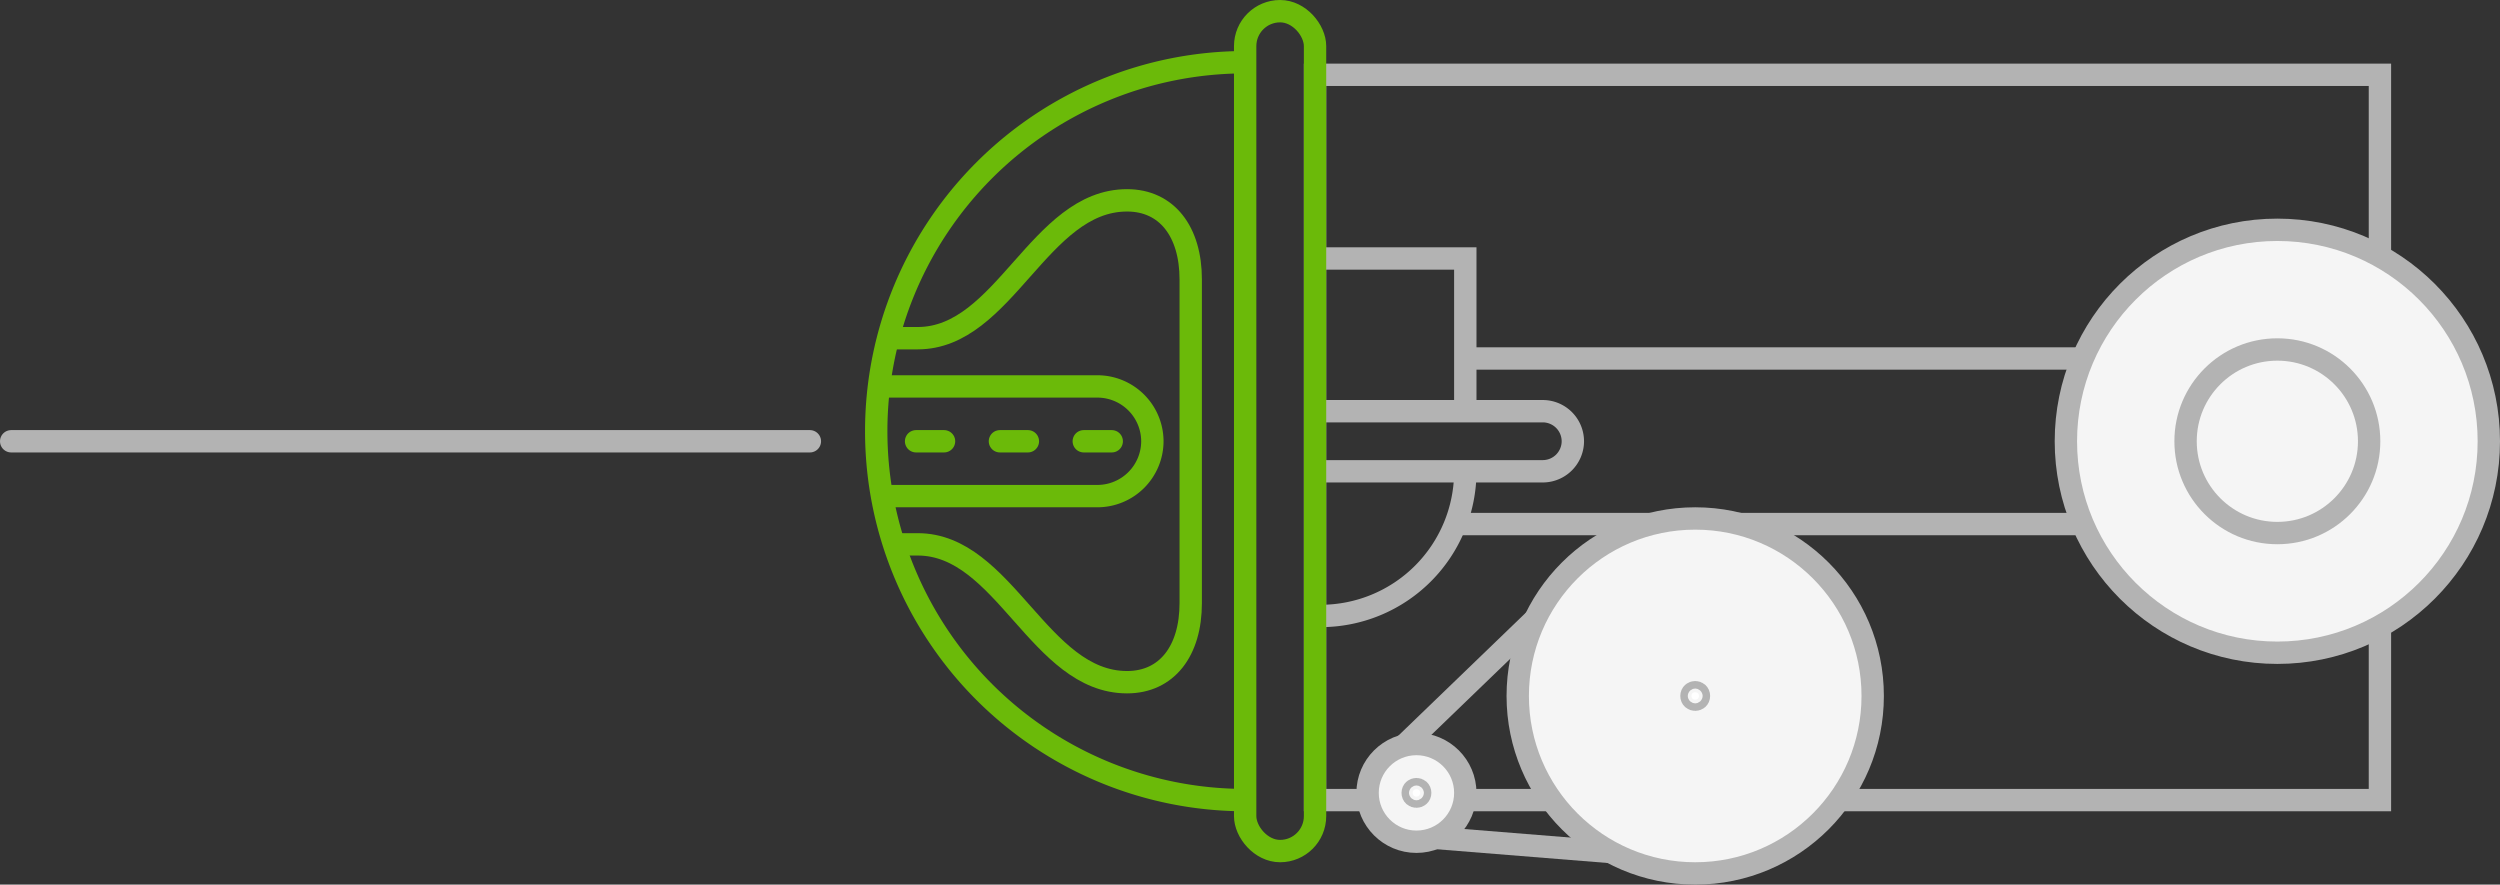 <svg xmlns="http://www.w3.org/2000/svg" viewBox="0 0 447.23 158.25"><rect x="0" y="0" width="447.23" height="158.25" fill="#333333" stroke="none"/><defs><style>.cls-1,.cls-4,.cls-5,.cls-6{fill:none;}.cls-1,.cls-2,.cls-3,.cls-5{stroke:#b3b3b3;}.cls-1,.cls-2,.cls-3,.cls-4,.cls-5,.cls-6{stroke-miterlimit:10;stroke-width:4px;}.cls-2{fill:#f5f5f5;}.cls-3{fill:#fff;}.cls-4,.cls-6{stroke:#6bba09;}.cls-5,.cls-6{stroke-linecap:round;}.cls-6{stroke-dasharray:5 10;}</style></defs><title>overlay</title><g id="Layer_2" data-name="Layer 2"><g id="Layer_1-2" data-name="Layer 1"><polyline class="cls-1" points="262.13 64.13 384.08 64.13 384.08 93.75 260.13 93.75"/><rect class="cls-1" x="235.25" y="13.38" width="190.5" height="129.75"/><line class="cls-1" x1="278.22" y1="107.31" x2="251.47" y2="133.11"/><line class="cls-1" x1="297.72" y1="153.19" x2="252.59" y2="149.56"/><circle class="cls-2" cx="303.26" cy="124.5" r="31.75"/><circle class="cls-2" cx="253.39" cy="141.84" r="8.74"/><circle class="cls-3" cx="303.26" cy="124.5" r="0.67"/><circle class="cls-3" cx="253.39" cy="141.84" r="0.67"/><path class="cls-1" d="M235.25,72.13"/><polyline class="cls-1" points="235.25 46.24 262.13 46.24 262.13 73.13"/><path class="cls-1" d="M236.25,84.31H276a5.39,5.39,0,0,0,5.37-5.37h0A5.39,5.39,0,0,0,276,73.56H236.25"/><path class="cls-1" d="M262.13,84.31a25.88,25.88,0,0,1-25.88,25.88"/><circle class="cls-2" cx="407.4" cy="78.94" r="37.83"/><circle class="cls-1" cx="407.4" cy="78.94" r="16.42"/><path class="cls-4" d="M222.75,143.13a66,66,0,0,1,0-132"/><path class="cls-4" d="M157.59,69.13h38.75a9.84,9.84,0,0,1,9.81,9.81h0a9.84,9.84,0,0,1-9.81,9.81H157.59"/><path class="cls-4" d="M158.86,60.5h5.31c15.5,0,21.73-24.66,37.45-24.66,7.13,0,11.39,5.6,11.39,14.14V107.9c0,8.54-4.26,14.14-11.39,14.14-15.71,0-21.94-24.66-37.45-24.66h-5.31"/><rect class="cls-4" x="222.75" y="2" width="12.5" height="150.25" rx="6.25" ry="6.25"/><line class="cls-5" x1="144.88" y1="78.94" x2="2" y2="78.94"/><line class="cls-6" x1="198.88" y1="78.94" x2="160.5" y2="78.94"/></g></g></svg>
